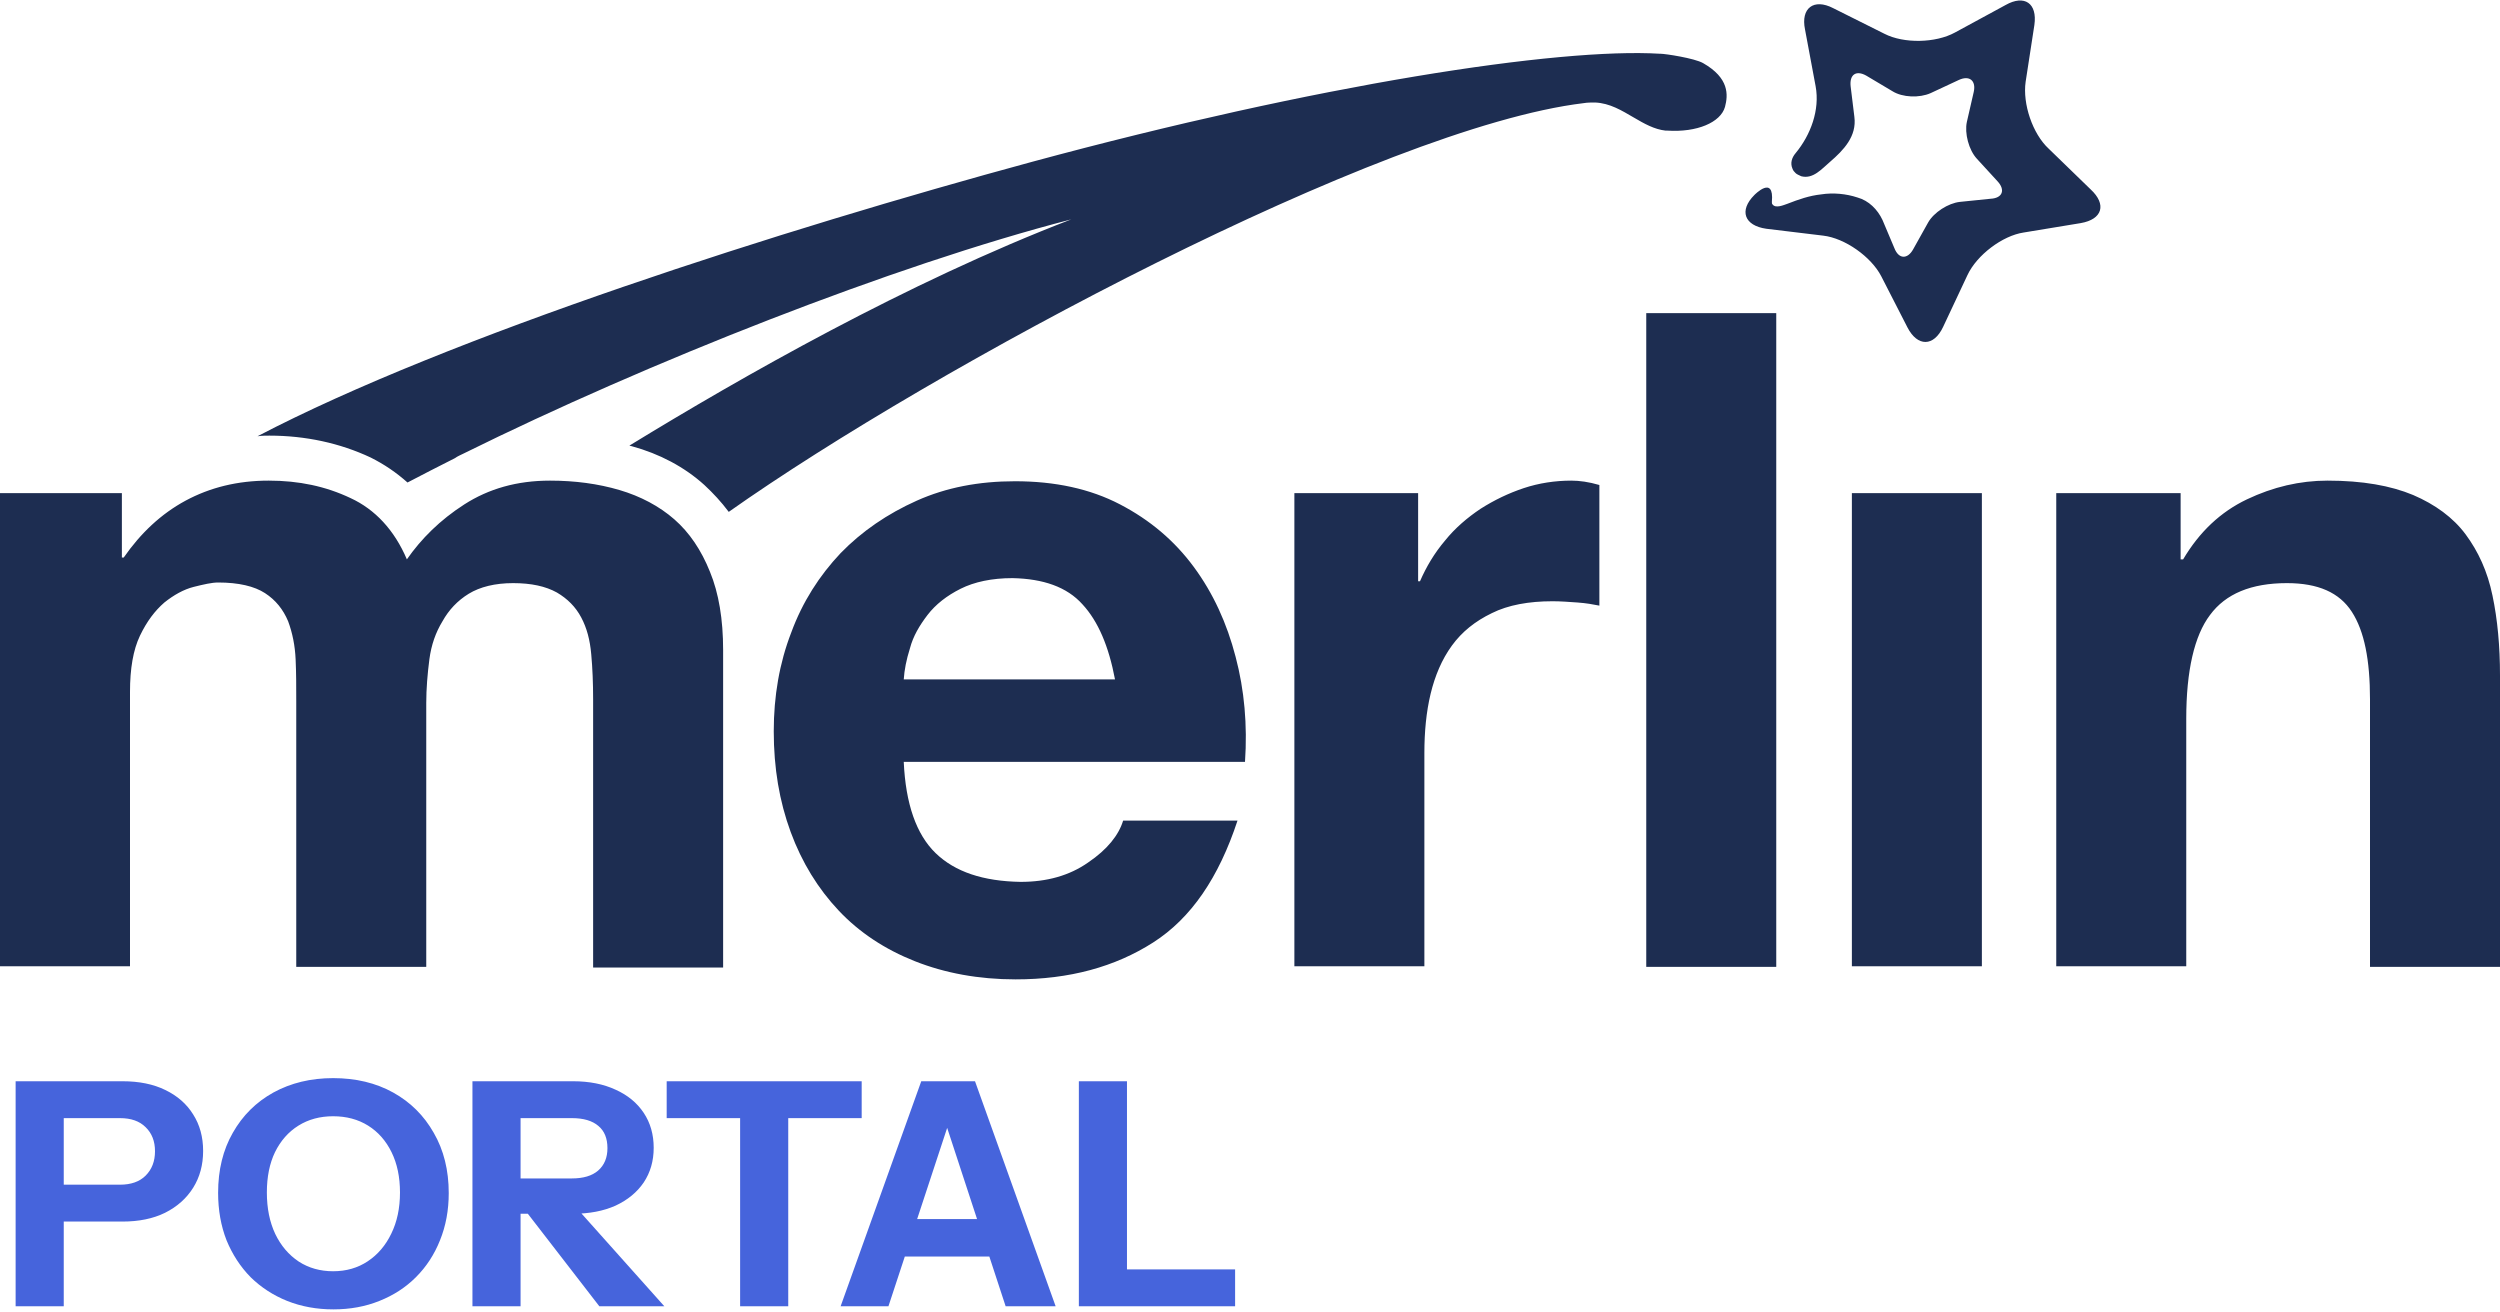 <svg width="400" height="210" viewBox="0 0 400 210" fill="none" xmlns="http://www.w3.org/2000/svg">
<g clip-path="url(#clip0_1_44)">
<path d="M276 17.1C275.3 19.6 271.5 21.2 266.8 20.9H266.5C264.7 20.7 263.1 19.8 261.4 18.8C259.5 17.7 257.6 16.5 255.2 16.4C254.6 16.4 254 16.4 253.4 16.5C221 20.4 149.3 58.8 116.6 81.9C115.4 80.3 114.1 78.9 112.7 77.6C109.5 74.7 105.5 72.6 101.1 71.4C101 71.4 100.8 71.3 100.7 71.3C118.5 60.4 145.1 45.2 171.4 35.1C142.8 42.5 103.6 58 74.1 72.6C73.7 72.8 73.2 73 72.8 73.3C70.2 74.6 67.7 75.9 65.2 77.2C63.4 75.6 61.5 74.3 59.3 73.2C54.4 70.9 48.9 69.7 43.1 69.7C42.5 69.7 41.9 69.7 41.2 69.8C71.8 53.8 125.3 36.7 165.1 25.9C210.9 13.5 249.4 7.6 265.6 8.6H265.7C266.4 8.6 271.1 9.3 272.5 10.1C276.7 12.5 276.5 15.2 276 17.1ZM0 78.9V154.6H20.8V110.7C20.8 107 21.3 104 22.4 101.7C23.5 99.4 24.8 97.7 26.3 96.4C27.8 95.2 29.4 94.3 31 93.9C32.6 93.5 33.9 93.2 34.9 93.2C38.2 93.2 40.7 93.8 42.4 94.9C44.1 96 45.3 97.5 46.1 99.4C46.8 101.3 47.2 103.3 47.3 105.5C47.4 107.7 47.4 109.9 47.4 112.2V154.7H68.2V112.5C68.2 110.2 68.4 107.8 68.7 105.5C69 103.2 69.7 101.2 70.8 99.4C71.8 97.6 73.2 96.1 75 95C76.8 93.9 79.2 93.3 82.1 93.3C85 93.3 87.3 93.8 89.1 94.8C90.8 95.8 92.1 97.1 93 98.8C93.9 100.5 94.4 102.4 94.6 104.7C94.8 106.9 94.9 109.3 94.9 111.9V154.8H115.7V104C115.7 99.1 115 94.9 113.6 91.5C112.2 88 110.3 85.2 107.9 83.1C105.5 81 102.5 79.4 99.1 78.4C95.7 77.4 92 76.9 88 76.9C82.7 76.9 78.2 78.2 74.3 80.7C70.4 83.2 67.4 86.2 65.1 89.5C63.1 84.8 60 81.5 56.1 79.7C52.1 77.8 47.8 76.9 43 76.9C38 76.9 33.6 78 29.7 80.1C25.8 82.2 22.5 85.3 19.8 89.2H19.5V78.9H0ZM327.8 23.8C325.2 21.4 323.6 16.6 324.1 13.1L325.5 4C326 0.5 323.9 -0.9 320.9 0.8L312.8 5.2C309.7 6.9 304.6 7 301.5 5.4L293.3 1.3C290.2 -0.3 288.1 1.3 288.8 4.7L290.5 13.8C291.2 17.6 289.7 21.6 287.3 24.5C286.7 25.2 286.4 26.1 286.8 27C286.9 27.3 287.1 27.5 287.3 27.7C287.5 27.9 287.8 28 288.2 28.2C290.1 28.7 291.5 27 292.8 25.9C295 24 297.1 21.8 296.7 18.7L296.1 13.8C295.9 11.9 297 11.2 298.6 12.1L302.8 14.6C304.4 15.6 307.1 15.7 308.9 14.9L313.4 12.8C315.1 12 316.2 12.9 315.8 14.7L314.7 19.5C314.3 21.3 315 24 316.3 25.4L319.6 29C320.9 30.4 320.4 31.7 318.5 31.8L313.6 32.3C311.7 32.5 309.4 34 308.5 35.6L306.1 39.9C305.2 41.5 303.8 41.5 303.1 39.7L301.2 35.2C300.4 33.5 299 32.1 297.2 31.6C295.4 31 293.3 30.8 291.4 31.1C289.5 31.3 287.8 31.9 286 32.6C285.4 32.8 284.1 33.4 283.6 32.7C283.5 32.6 283.5 32.5 283.5 32.3C283.9 27.9 280.7 31.2 280.7 31.2C278.2 33.7 279.1 36.1 282.6 36.6L291.7 37.7C295.2 38.1 299.4 41.1 301 44.2L305.2 52.4C306.8 55.5 309.4 55.5 310.9 52.3L314.8 44C316.3 40.8 320.4 37.7 323.8 37.2L332.9 35.7C336.4 35.1 337.1 32.7 334.5 30.3L327.8 23.8ZM173.2 96.7C175.7 99.4 177.4 103.4 178.4 108.7H144.6C144.7 107.2 145 105.6 145.6 103.7C146.1 101.8 147.1 100.1 148.4 98.4C149.7 96.7 151.5 95.3 153.7 94.2C155.9 93.1 158.7 92.5 162 92.5C166.9 92.6 170.7 93.9 173.2 96.7ZM149.7 136.5C146.6 133.5 144.9 128.6 144.6 121.9H199.2C199.6 116 199.1 110.4 197.7 105.1C196.3 99.7 194.1 94.9 191 90.7C187.9 86.5 184 83.2 179.2 80.7C174.4 78.2 168.8 77 162.4 77C156.6 77 151.4 78 146.7 80.1C142 82.2 137.9 85 134.5 88.5C131.1 92.1 128.4 96.3 126.6 101.2C124.7 106.1 123.8 111.4 123.8 117C123.8 122.9 124.7 128.2 126.5 133.1C128.3 138 130.9 142.2 134.2 145.7C137.5 149.2 141.6 151.9 146.4 153.8C151.2 155.7 156.6 156.7 162.5 156.7C171.1 156.7 178.4 154.7 184.5 150.8C190.6 146.9 195 140.4 198 131.3H179.7C179 133.6 177.2 135.9 174.1 138C171.1 140.1 167.5 141.1 163.3 141.1C157.3 141 152.8 139.5 149.7 136.5ZM207.1 78.9V154.6H227.9V120.5C227.9 117.1 228.2 113.9 228.9 111C229.6 108.1 230.7 105.5 232.3 103.3C233.9 101.1 236 99.4 238.7 98.1C241.3 96.8 244.6 96.2 248.4 96.2C249.7 96.2 251 96.3 252.4 96.4C253.8 96.5 254.9 96.7 255.9 96.9V77.6C254.2 77.1 252.7 76.9 251.4 76.9C248.8 76.9 246.2 77.3 243.8 78.1C241.4 78.9 239.1 80 236.9 81.4C234.8 82.8 232.8 84.5 231.2 86.5C229.5 88.5 228.2 90.7 227.2 93H226.9V78.9H207.1ZM284.2 50.1H263.4V154.7H284.2V50.1ZM317.1 78.9H296.3V154.6H317.1V78.9ZM329 78.9V154.6H349.8V115C349.8 107.3 351.1 101.7 353.6 98.4C356.1 95 360.2 93.3 365.9 93.3C370.9 93.3 374.3 94.8 376.3 97.9C378.3 101 379.2 105.6 379.2 111.9V154.7H400V108.1C400 103.4 399.6 99.1 398.8 95.3C398 91.4 396.5 88.2 394.5 85.5C392.5 82.8 389.6 80.7 386.1 79.2C382.5 77.7 378 76.9 372.4 76.9C368 76.9 363.7 77.9 359.5 79.9C355.3 81.9 351.9 85.1 349.3 89.5H348.9V78.9H329Z" fill="#1D2D51"/>
</g>
<path d="M2.5 209V173H19.6C22.267 173 24.55 173.467 26.45 174.4C28.383 175.333 29.867 176.633 30.9 178.3C31.967 179.967 32.5 181.917 32.5 184.15C32.5 186.383 31.967 188.35 30.9 190.05C29.833 191.75 28.333 193.083 26.4 194.05C24.5 194.983 22.233 195.45 19.6 195.45H8.6V189.55H19.2C20.967 189.55 22.333 189.067 23.3 188.1C24.3 187.1 24.8 185.8 24.8 184.2C24.8 182.6 24.3 181.317 23.3 180.35C22.333 179.383 20.967 178.9 19.2 178.9H10.2V209H2.5ZM53.348 209.5C50.682 209.5 48.215 209.05 45.948 208.15C43.715 207.25 41.765 205.983 40.098 204.35C38.465 202.683 37.182 200.717 36.248 198.45C35.348 196.15 34.898 193.617 34.898 190.85C34.898 187.183 35.682 183.983 37.248 181.25C38.815 178.483 40.982 176.333 43.748 174.8C46.548 173.267 49.732 172.5 53.298 172.5C56.932 172.5 60.132 173.267 62.898 174.8C65.665 176.333 67.832 178.483 69.398 181.25C70.998 184.017 71.798 187.233 71.798 190.9C71.798 193.633 71.332 196.15 70.398 198.45C69.498 200.717 68.215 202.683 66.548 204.35C64.915 205.983 62.965 207.25 60.698 208.15C58.465 209.05 56.015 209.5 53.348 209.5ZM53.298 203.4C55.398 203.4 57.248 202.867 58.848 201.8C60.448 200.733 61.698 199.267 62.598 197.4C63.532 195.5 63.998 193.3 63.998 190.8C63.998 188.333 63.548 186.183 62.648 184.35C61.748 182.517 60.498 181.1 58.898 180.1C57.298 179.1 55.432 178.6 53.298 178.6C51.198 178.6 49.348 179.1 47.748 180.1C46.148 181.1 44.898 182.517 43.998 184.35C43.132 186.15 42.698 188.3 42.698 190.8C42.698 193.333 43.148 195.55 44.048 197.45C44.948 199.317 46.198 200.783 47.798 201.85C49.398 202.883 51.232 203.4 53.298 203.4ZM75.591 209V173H91.691C94.291 173 96.558 173.45 98.491 174.35C100.424 175.217 101.924 176.45 102.991 178.05C104.058 179.65 104.591 181.517 104.591 183.65C104.591 185.75 104.058 187.6 102.991 189.2C101.924 190.767 100.424 192 98.491 192.9C96.558 193.767 94.291 194.2 91.691 194.2H81.691V188.55H91.491C93.324 188.55 94.724 188.133 95.691 187.3C96.691 186.433 97.191 185.233 97.191 183.7C97.191 182.133 96.708 180.95 95.741 180.15C94.774 179.317 93.358 178.9 91.491 178.9H83.291V209H75.591ZM95.891 209L81.441 190.3H89.591L106.291 209H95.891ZM118.419 209V178.9H106.669V173H137.869V178.9H126.119V209H118.419ZM134.501 209L147.401 173H154.001L142.151 209H134.501ZM160.901 209L149.101 173H156.001L168.901 209H160.901ZM141.301 195.05H161.501V201.05H141.301V195.05ZM172.617 209V173H180.317V209H172.617ZM176.217 209V203.1H197.617V209H176.217Z" fill="#4664DC"/>
<defs>
<clipPath id="clip0_1_44">
<rect width="400" height="157" fill="white"/>
</clipPath>
</defs>
</svg>
